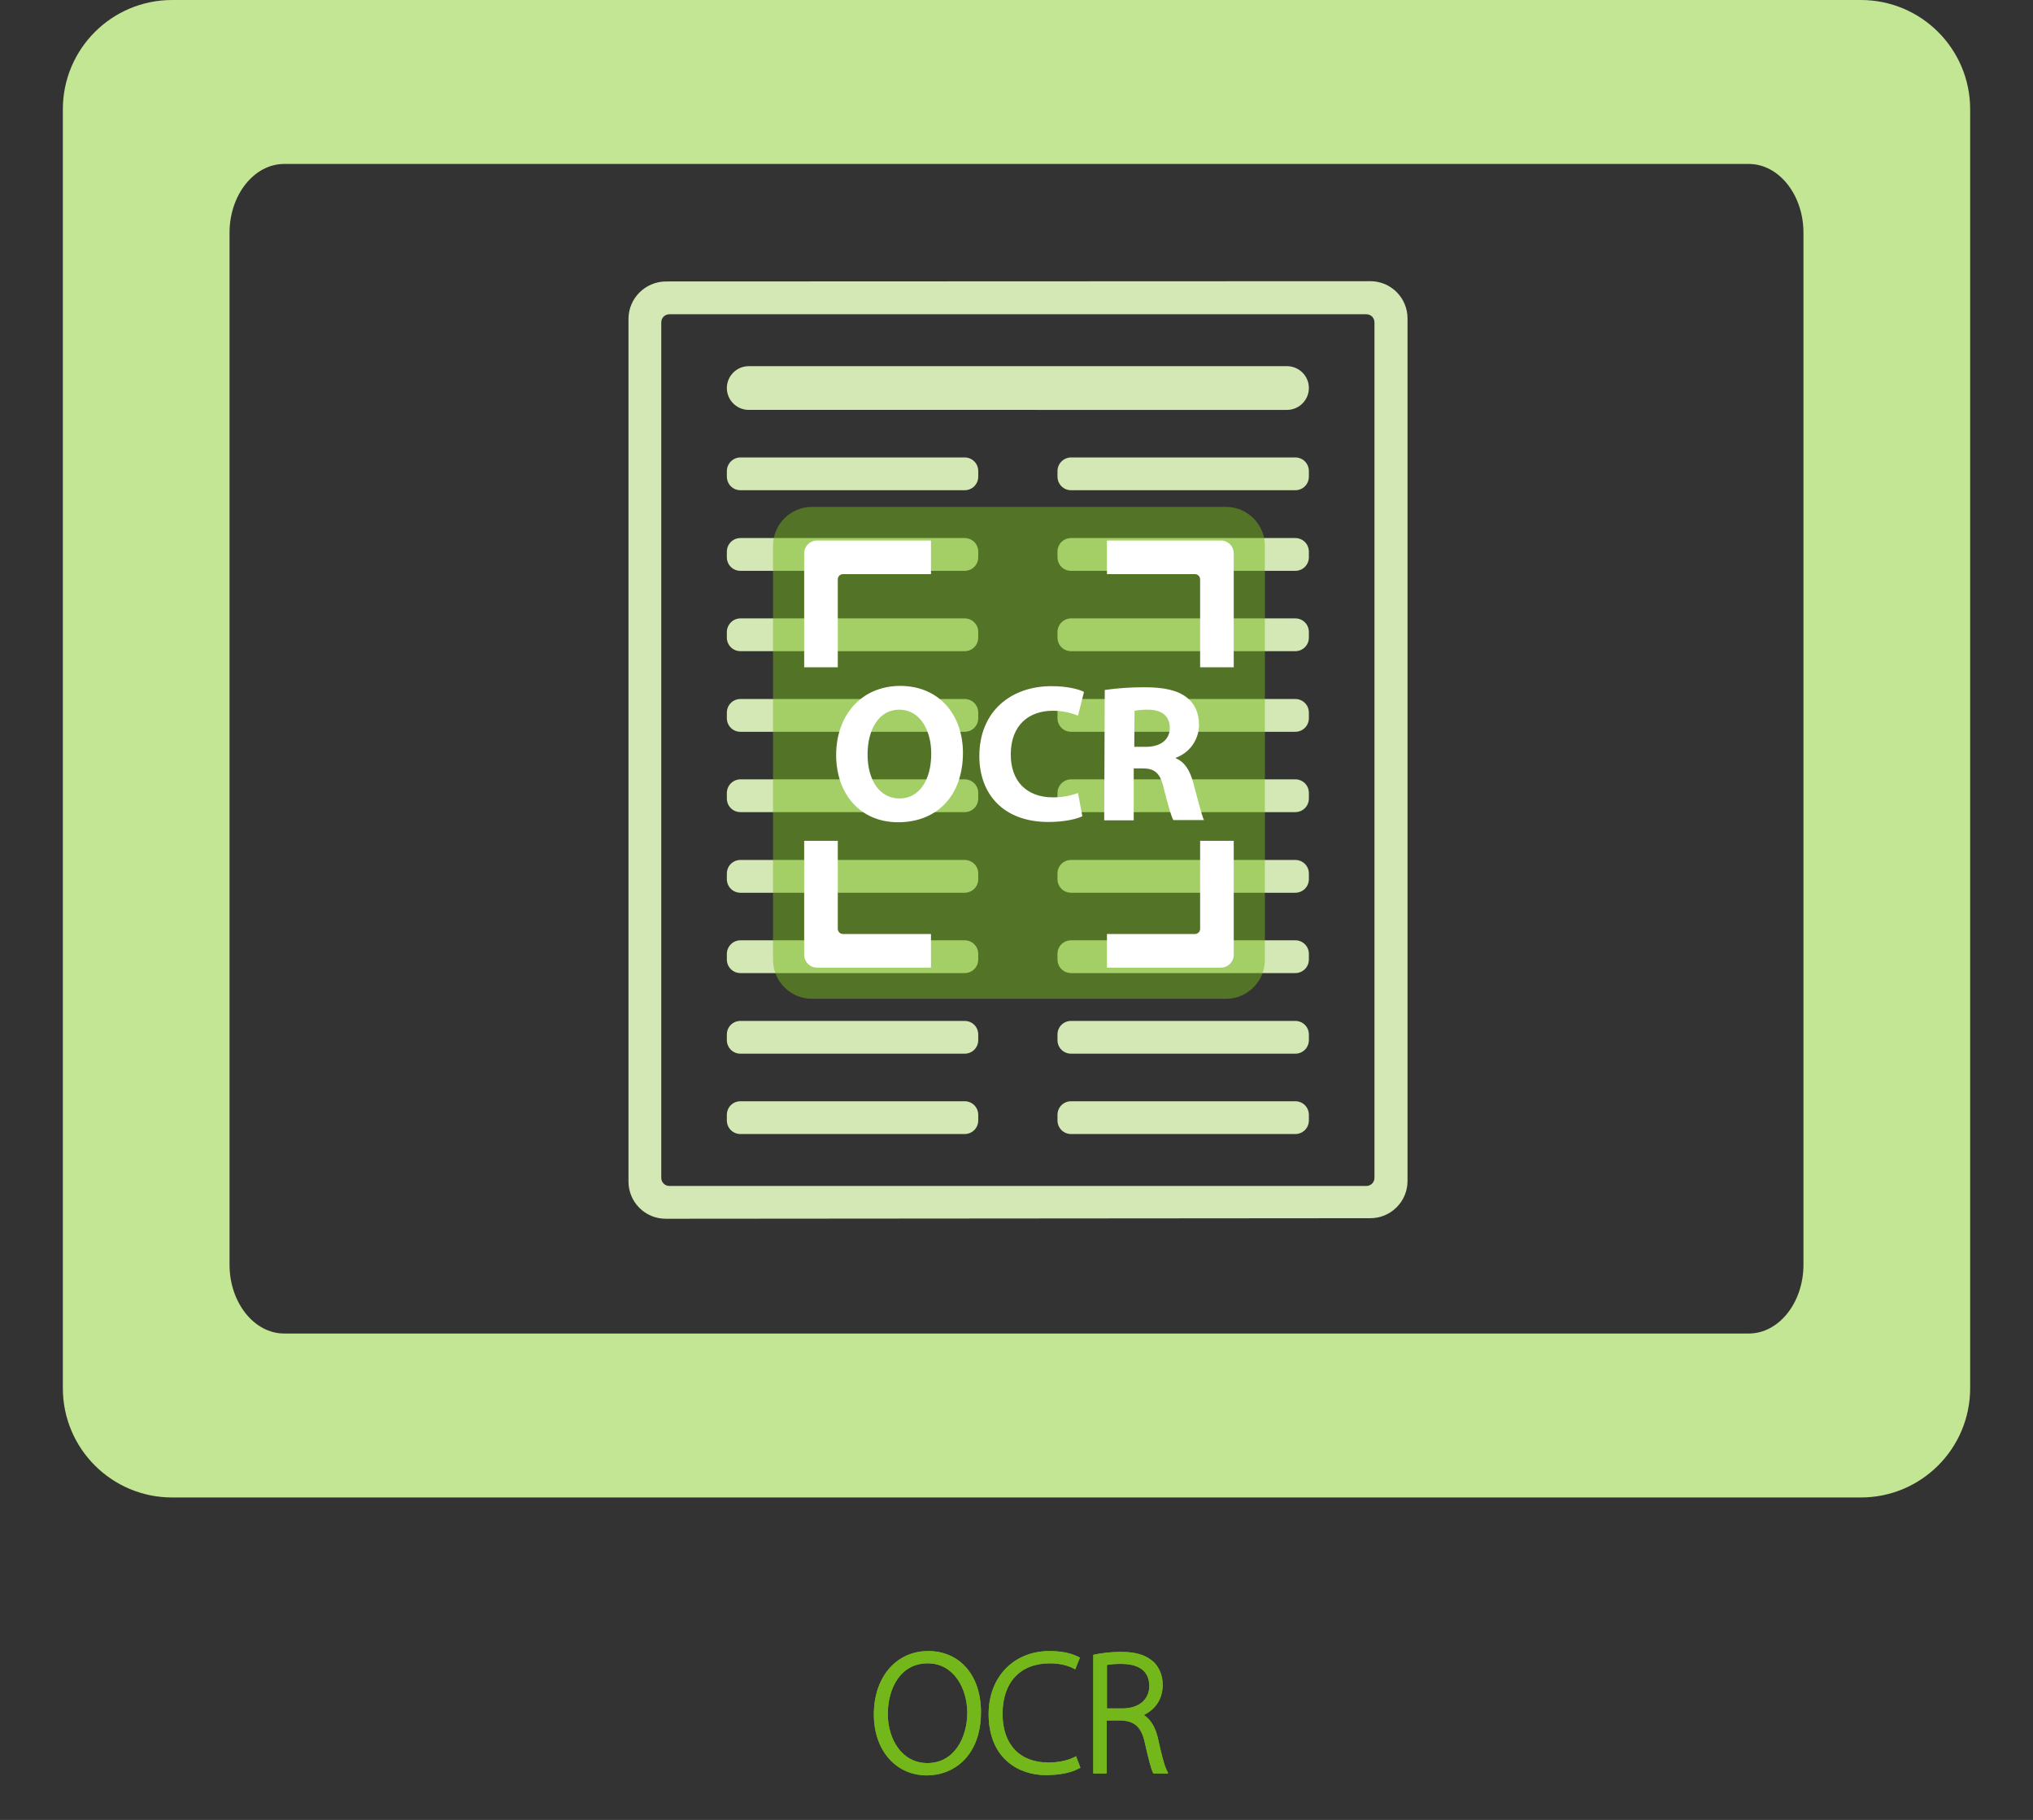 <?xml version="1.0" encoding="utf-8"?>
<!-- Generator: $$$/GeneralStr/196=Adobe Illustrator 27.6.0, SVG Export Plug-In . SVG Version: 6.00 Build 0)  -->
<svg version="1.1" id="AI" xmlns="http://www.w3.org/2000/svg" xmlns:xlink="http://www.w3.org/1999/xlink" x="0px" y="0px"
	 viewBox="0 0 744 666" style="enable-background:new 0 0 744 666;" xml:space="preserve">
<rect x="0" y="0" width="744" height="666" fill="#333333" stroke="none"/>
<style type="text/css">
	.st0{fill-rule:evenodd;clip-rule:evenodd;fill:#C3E695;}
	.st1{fill-rule:evenodd;clip-rule:evenodd;fill:#D4E8B5;}
	.st2{opacity:0.5;fill:#74B71B;enable-background:new    ;}
	.st3{fill-rule:evenodd;clip-rule:evenodd;fill:#FFFFFF;}
	.st4{enable-background:new    ;}
	.st5{fill:#74B71B;}
</style>
<path id="Box" class="st0" d="M63,0h618c22.1,0,40,17.9,40,40v468c0,22.1-17.9,40-40,40H63c-22.1,0-40-17.9-40-40V40
	C23,17.9,40.9,0,63,0z M104,60h536c11,0,20,11.3,20,25.2v377.6c0,13.9-9,25.2-20,25.2H104c-11,0-20-11.3-20-25.2V85.2
	C84,71.3,93,60,104,60z"/>
<path id="File" class="st1" d="M243.6,103l257.9-0.1c7.5,0,13.6,6.1,13.6,13.6l0,0v315.7c0,7.5-6.1,13.6-13.6,13.6L243.6,446
	c-7.5,0-13.6-6.1-13.6-13.6l0,0V116.7C230,109.2,236.1,103.1,243.6,103L243.6,103z M245,115h255c1.7,0,3,1.3,3,3v313
	c0,1.7-1.3,3-3,3H245c-1.7,0-3-1.3-3-3V118C242,116.3,243.3,115,245,115z M271,167.4h82c2.8,0,5,2.2,5,5v2c0,2.8-2.2,5-5,5h-82
	c-2.8,0-5-2.2-5-5v-2C266,169.7,268.2,167.4,271,167.4z M392,167.4h82c2.8,0,5,2.2,5,5v2c0,2.8-2.2,5-5,5h-82c-2.8,0-5-2.2-5-5v-2
	C387,169.7,389.2,167.4,392,167.4z M271,196.9h82c2.8,0,5,2.2,5,5v2c0,2.8-2.2,5-5,5h-82c-2.8,0-5-2.2-5-5v-2
	C266,199.1,268.2,196.9,271,196.9z M392,196.9h82c2.8,0,5,2.2,5,5v2c0,2.8-2.2,5-5,5h-82c-2.8,0-5-2.2-5-5v-2
	C387,199.1,389.2,196.9,392,196.9L392,196.9L392,196.9z M271,226.3h82c2.8,0,5,2.2,5,5v2c0,2.8-2.2,5-5,5h-82c-2.8,0-5-2.2-5-5v-2
	C266,228.6,268.2,226.3,271,226.3L271,226.3L271,226.3z M392,226.3h82c2.8,0,5,2.2,5,5v2c0,2.8-2.2,5-5,5h-82c-2.8,0-5-2.2-5-5v-2
	C387,228.6,389.2,226.3,392,226.3L392,226.3L392,226.3z M271,255.8h82c2.8,0,5,2.2,5,5l0,0v2c0,2.8-2.2,5-5,5h-82c-2.8,0-5-2.2-5-5
	v-2C266,258,268.2,255.8,271,255.8L271,255.8L271,255.8z M271,285.2h82c2.8,0,5,2.2,5,5v2c0,2.8-2.2,5-5,5h-82c-2.8,0-5-2.2-5-5v-2
	C266,287.5,268.2,285.2,271,285.2L271,285.2L271,285.2z M271,314.7h82c2.8,0,5,2.2,5,5v2c0,2.8-2.2,5-5,5h-82c-2.8,0-5-2.2-5-5v-2
	C266,316.9,268.2,314.7,271,314.7L271,314.7L271,314.7z M271,344.1h82c2.8,0,5,2.2,5,5v2c0,2.8-2.2,5-5,5h-82c-2.8,0-5-2.2-5-5v-2
	C266,346.4,268.2,344.1,271,344.1L271,344.1L271,344.1z M271,373.6h82c2.8,0,5,2.2,5,5v2c0,2.8-2.2,5-5,5h-82c-2.8,0-5-2.2-5-5v-2
	C266,375.8,268.2,373.6,271,373.6L271,373.6L271,373.6z M271,403h82c2.8,0,5,2.2,5,5v2c0,2.8-2.2,5-5,5h-82c-2.8,0-5-2.2-5-5v-2
	C266,405.2,268.2,403,271,403z M274,134h197c4.4,0,8,3.6,8,8s-3.6,8-8,8H274c-4.4,0-8-3.6-8-8S269.6,134,274,134z M392,255.8h82
	c2.8,0,5,2.2,5,5l0,0v2c0,2.8-2.2,5-5,5h-82c-2.8,0-5-2.2-5-5v-2C387,258,389.2,255.8,392,255.8L392,255.8z M392,285.2h82
	c2.8,0,5,2.2,5,5v2c0,2.8-2.2,5-5,5h-82c-2.8,0-5-2.2-5-5v-2C387,287.5,389.2,285.2,392,285.2z M392,314.7h82c2.8,0,5,2.2,5,5v2
	c0,2.8-2.2,5-5,5h-82c-2.8,0-5-2.2-5-5v-2C387,316.9,389.2,314.7,392,314.7z M392,344.1h82c2.8,0,5,2.2,5,5v2c0,2.8-2.2,5-5,5h-82
	c-2.8,0-5-2.2-5-5v-2C387,346.3,389.2,344.1,392,344.1z M392,373.6h82c2.8,0,5,2.2,5,5v2c0,2.8-2.2,5-5,5h-82c-2.8,0-5-2.2-5-5v-2
	C387,375.8,389.2,373.6,392,373.6z M392,403h82c2.8,0,5,2.2,5,5v2c0,2.8-2.2,5-5,5h-82c-2.8,0-5-2.2-5-5v-2
	C387,405.2,389.2,403,392,403z"/>
<g id="Type-OCR">
	<path id="BG" class="st2" d="M297.1,185.5h151.6c7.8,0,14.2,6.4,14.2,14.2v151.6c0,7.8-6.4,14.2-14.2,14.2H297.1
		c-7.8,0-14.2-6.4-14.2-14.2V199.7C282.9,191.9,289.3,185.5,297.1,185.5z"/>
	<path id="Line" class="st3" d="M308.5,210.1c-1,0-1.9,0.8-1.9,1.9v32.2h-12.3v-41.7c0-2.6,2.1-4.7,4.7-4.7h41.7v12.3H308.5z
		 M437.3,210.1c1,0,1.9,0.8,1.9,1.9v32.2h12.3v-41.7c0-2.6-2.1-4.7-4.7-4.7h-41.7v12.3H437.3z M308.5,341.8c-1,0-1.9-0.8-1.9-1.9
		v-32.2h-12.3v41.7c0,2.6,2.1,4.7,4.7,4.7h41.7v-12.3L308.5,341.8L308.5,341.8z M437.3,341.8c1,0,1.9-0.8,1.9-1.9v-32.2h12.3v41.7
		c0,2.6-2.1,4.7-4.7,4.7h-41.7v-12.3L437.3,341.8L437.3,341.8z"/>
	<path id="OCR" class="st3" d="M352.4,275.5c0,15.8-9.6,25.4-23.7,25.4c-14.3,0-22.7-10.8-22.7-24.6c0-14.5,9.2-25.3,23.5-25.3
		C344.3,251.1,352.4,262.2,352.4,275.5z M317.5,276.1c0,9.4,4.4,16.1,11.7,16.1c7.4,0,11.6-7,11.6-16.4c0-8.7-4.2-16.1-11.7-16.1
		C321.8,259.7,317.5,266.7,317.5,276.1L317.5,276.1z M396.1,298.7c-2,1-6.5,2.1-12.4,2.1c-16.7,0-25.3-10.4-25.3-24.1
		c0-16.5,11.7-25.6,26.4-25.6c5.7,0,10,1.1,11.9,2.1l-2.2,8.7c-2.9-1.2-6-1.8-9.2-1.8c-8.7,0-15.4,5.2-15.4,16
		c0,9.7,5.7,15.7,15.5,15.7c3.1,0,6.2-0.5,9.1-1.6L396.1,298.7z M404.3,252.5c4.8-0.7,9.7-1,14.5-1c7.2,0,12.2,1.1,15.6,3.8
		c2.9,2.3,4.4,5.7,4.4,10.1c-0.1,5.4-3.5,10.1-8.5,11.9v0.2c3.4,1.4,5.2,4.6,6.4,9c1.5,5.4,3,11.7,3.9,13.6h-11.2
		c-0.8-1.4-1.9-5.3-3.4-11.2c-1.3-6-3.4-7.7-7.8-7.7h-3.3v19h-10.8L404.3,252.5L404.3,252.5z M415.1,273.3h4.3
		c5.4,0,8.7-2.7,8.7-6.9c0-4.4-3-6.7-8-6.7c-1.7,0-3.3,0.1-4.9,0.4L415.1,273.3L415.1,273.3z"/>
</g>
<g id="Text">
	<g class="st4">
		<g>
			<path class="st5" d="M358,626.5c0,14.9-9.1,22.2-18.8,22.2c-10.4,0-18.4-8.2-18.4-21.3c0-13.8,8.3-22.2,18.9-22.2
				C350.3,605.2,358,613.4,358,626.5z M323.9,627.2c0,9.5,5.5,18.9,15.5,18.9S355,637,355,626.6c0-8.9-4.9-19-15.4-19
				C328.8,607.7,323.9,617.4,323.9,627.2z"/>
			<path class="st5" d="M339.2,649.7c-11.4,0-19.4-9.2-19.4-22.3c0-13.7,8.2-23.2,19.9-23.2c11.6,0,19.3,9,19.3,22.3
				C359,642.5,349.1,649.7,339.2,649.7z M339.7,606.2c-10.5,0-17.9,8.7-17.9,21.2c0,12,7.1,20.3,17.4,20.3c8.9,0,17.8-6.6,17.8-21.2
				C357,614.4,350,606.2,339.7,606.2z M339.4,647.2c-10.8,0-16.5-10-16.5-19.9c0-10.2,5.1-20.6,16.6-20.6c10.8,0,16.4,10.1,16.4,20
				C355.9,638.8,349.1,647.2,339.4,647.2z M339.5,608.7c-10.1,0-14.6,9.3-14.6,18.6c0,8.9,5,17.9,14.5,17.9c10,0,14.6-9.6,14.6-18.5
				C353.9,617.7,349,608.7,339.5,608.7z"/>
		</g>
		<g>
			<path class="st5" d="M394,646.5c-2.1,1.1-6.2,2.1-11.3,2.1c-10.2,0-19.9-6.5-19.9-21.4c0-12.5,8.1-22,21.3-22
				c5.4,0,8.5,1.2,9.8,1.9l-1,2.5c-2.1-1.1-5.2-1.8-8.8-1.8c-11.4,0-18.3,7.4-18.3,19.5c0,11.4,6.6,18.8,17.8,18.8
				c3.6,0,7.1-0.8,9.5-1.9L394,646.5z"/>
			<path class="st5" d="M382.7,649.6c-9.7,0-20.9-5.9-20.9-22.4c0-13.5,9.2-23,22.3-23c5.8,0,9.1,1.4,10.3,2l0.8,0.4l-1.7,4.3
				l-1-0.5c-2.2-1.1-5.1-1.7-8.3-1.7c-10.8,0-17.3,6.9-17.3,18.5c0,11.2,6.3,17.8,16.8,17.8c3.4,0,6.8-0.7,9.1-1.8l1-0.5l1.6,4.2
				l-0.8,0.4C391.8,648.8,387.4,649.6,382.7,649.6z M384.1,606.2c-12.1,0-20.3,8.4-20.3,21c0,15.1,10.2,20.4,18.9,20.4
				c4.5,0,8-0.8,10.1-1.6l-0.2-0.5c-2.5,1-5.7,1.6-8.9,1.6c-11.6,0-18.8-7.6-18.8-19.8c0-12.6,7.4-20.5,19.3-20.5
				c3,0,5.9,0.5,8.2,1.5l0.3-0.6C391.2,607,388.4,606.2,384.1,606.2z"/>
		</g>
		<g>
			<path class="st5" d="M401.1,606.4c2.6-0.6,6.2-0.9,9.1-0.9c5.5,0,8.9,1.2,11.4,3.5c1.8,1.8,2.9,4.6,2.9,7.5c0,5.7-3.4,9.3-8.2,11
				v0.1c3.4,1.1,5.5,4.2,6.5,8.9c1.4,6.6,2.2,9.7,3.1,11.4h-3.1c-0.6-1.2-1.6-4.9-2.7-10.2c-1.2-6.1-3.9-8.8-9.4-9.1h-6.6V648h-2.9
				L401.1,606.4L401.1,606.4z M404.1,626.2h6.7c6.5,0,10.8-3.6,10.8-9.2c0-6.4-4.8-9.1-11.4-9.1c-2.9,0-5,0.3-6.1,0.6V626.2z"/>
			<path class="st5" d="M427.5,649h-5.4l-0.3-0.6c-0.6-1.3-1.5-4.7-2.8-10.5c-1.2-5.7-3.6-8-8.5-8.3H405V649h-4.9v-43.4l0.8-0.2
				c2.5-0.5,6.1-0.9,9.3-0.9c5.6,0,9.3,1.2,12.1,3.8c2,2,3.2,5,3.2,8.2c0,5-2.4,8.9-6.9,11.1c2.5,1.6,4.3,4.6,5.2,8.7
				c1.3,5.9,2.2,9.4,3,11.1L427.5,649z M423.4,647h0.9c-0.7-1.8-1.4-4.8-2.6-10.2c-1-4.5-2.9-7.3-5.8-8.2l-0.7-0.2v-1.6l0.7-0.2
				c3.5-1.2,7.6-3.9,7.6-10.1c0-2.6-1-5.2-2.6-6.8c-2.3-2.2-5.6-3.2-10.7-3.2c-2.7,0-5.8,0.3-8.1,0.7V647h0.9v-19.3h7.6
				c5.9,0.3,9,3.2,10.4,9.9C422.2,643.2,423,645.8,423.4,647z M410.8,627.2h-7.7v-19.5l0.8-0.2c0.6-0.1,2.8-0.6,6.3-0.6
				c8,0,12.4,3.6,12.4,10.1C422.5,623.2,417.8,627.2,410.8,627.2z M405.1,625.2h5.7c5.9,0,9.8-3.2,9.8-8.2c0-6.7-5.6-8.1-10.4-8.1
				c-2.4,0-4.1,0.2-5.1,0.4V625.2z"/>
		</g>
	</g>
	<g class="st4">
		<g>
			<path class="st5" d="M358,626.5c0,14.9-9.1,22.2-18.8,22.2c-10.4,0-18.4-8.2-18.4-21.3c0-13.8,8.3-22.2,18.9-22.2
				C350.3,605.2,358,613.4,358,626.5z M323.9,627.2c0,9.5,5.5,18.9,15.5,18.9S355,637,355,626.6c0-8.9-4.9-19-15.4-19
				C328.8,607.7,323.9,617.4,323.9,627.2z"/>
			<path class="st5" d="M339.2,649.7c-11.4,0-19.4-9.2-19.4-22.3c0-13.7,8.2-23.2,19.9-23.2c11.6,0,19.3,9,19.3,22.3
				C359,642.5,349.1,649.7,339.2,649.7z M339.7,606.2c-10.5,0-17.9,8.7-17.9,21.2c0,12,7.1,20.3,17.4,20.3c8.9,0,17.8-6.6,17.8-21.2
				C357,614.4,350,606.2,339.7,606.2z M339.4,647.2c-10.8,0-16.5-10-16.5-19.9c0-10.2,5.1-20.6,16.6-20.6c10.8,0,16.4,10.1,16.4,20
				C355.9,638.8,349.1,647.2,339.4,647.2z M339.5,608.7c-10.1,0-14.6,9.3-14.6,18.6c0,8.9,5,17.9,14.5,17.9c10,0,14.6-9.6,14.6-18.5
				C353.9,617.7,349,608.7,339.5,608.7z"/>
		</g>
		<g>
			<path class="st5" d="M394,646.5c-2.1,1.1-6.2,2.1-11.3,2.1c-10.2,0-19.9-6.5-19.9-21.4c0-12.5,8.1-22,21.3-22
				c5.4,0,8.5,1.2,9.8,1.9l-1,2.5c-2.1-1.1-5.2-1.8-8.8-1.8c-11.4,0-18.3,7.4-18.3,19.5c0,11.4,6.6,18.8,17.8,18.8
				c3.6,0,7.1-0.8,9.5-1.9L394,646.5z"/>
			<path class="st5" d="M382.7,649.6c-9.7,0-20.9-5.9-20.9-22.4c0-13.5,9.2-23,22.3-23c5.8,0,9.1,1.4,10.3,2l0.8,0.4l-1.7,4.3
				l-1-0.5c-2.2-1.1-5.1-1.7-8.3-1.7c-10.8,0-17.3,6.9-17.3,18.5c0,11.2,6.3,17.8,16.8,17.8c3.4,0,6.8-0.7,9.1-1.8l1-0.5l1.6,4.2
				l-0.8,0.4C391.8,648.8,387.4,649.6,382.7,649.6z M384.1,606.2c-12.1,0-20.3,8.4-20.3,21c0,15.1,10.2,20.4,18.9,20.4
				c4.5,0,8-0.8,10.1-1.6l-0.2-0.5c-2.5,1-5.7,1.6-8.9,1.6c-11.6,0-18.8-7.6-18.8-19.8c0-12.6,7.4-20.5,19.3-20.5
				c3,0,5.9,0.5,8.2,1.5l0.3-0.6C391.2,607,388.4,606.2,384.1,606.2z"/>
		</g>
		<g>
			<path class="st5" d="M401.1,606.4c2.6-0.6,6.2-0.9,9.1-0.9c5.5,0,8.9,1.2,11.4,3.5c1.8,1.8,2.9,4.6,2.9,7.5c0,5.7-3.4,9.3-8.2,11
				v0.1c3.4,1.1,5.5,4.2,6.5,8.9c1.4,6.6,2.2,9.7,3.1,11.4h-3.1c-0.6-1.2-1.6-4.9-2.7-10.2c-1.2-6.1-3.9-8.8-9.4-9.1h-6.6V648h-2.9
				L401.1,606.4L401.1,606.4z M404.1,626.2h6.7c6.5,0,10.8-3.6,10.8-9.2c0-6.4-4.8-9.1-11.4-9.1c-2.9,0-5,0.3-6.1,0.6V626.2z"/>
			<path class="st5" d="M427.5,649h-5.4l-0.3-0.6c-0.6-1.3-1.5-4.7-2.8-10.5c-1.2-5.7-3.6-8-8.5-8.3H405V649h-4.9v-43.4l0.8-0.2
				c2.5-0.5,6.1-0.9,9.3-0.9c5.6,0,9.3,1.2,12.1,3.8c2,2,3.2,5,3.2,8.2c0,5-2.4,8.9-6.9,11.1c2.5,1.6,4.3,4.6,5.2,8.7
				c1.3,5.9,2.2,9.4,3,11.1L427.5,649z M423.4,647h0.9c-0.7-1.8-1.4-4.8-2.6-10.2c-1-4.5-2.9-7.3-5.8-8.2l-0.7-0.2v-1.6l0.7-0.2
				c3.5-1.2,7.6-3.9,7.6-10.1c0-2.6-1-5.2-2.6-6.8c-2.3-2.2-5.6-3.2-10.7-3.2c-2.7,0-5.8,0.3-8.1,0.7V647h0.9v-19.3h7.6
				c5.9,0.3,9,3.2,10.4,9.9C422.2,643.2,423,645.8,423.4,647z M410.8,627.2h-7.7v-19.5l0.8-0.2c0.6-0.1,2.8-0.6,6.3-0.6
				c8,0,12.4,3.6,12.4,10.1C422.5,623.2,417.8,627.2,410.8,627.2z M405.1,625.2h5.7c5.9,0,9.8-3.2,9.8-8.2c0-6.7-5.6-8.1-10.4-8.1
				c-2.4,0-4.1,0.2-5.1,0.4V625.2z"/>
		</g>
	</g>
</g>
</svg>
